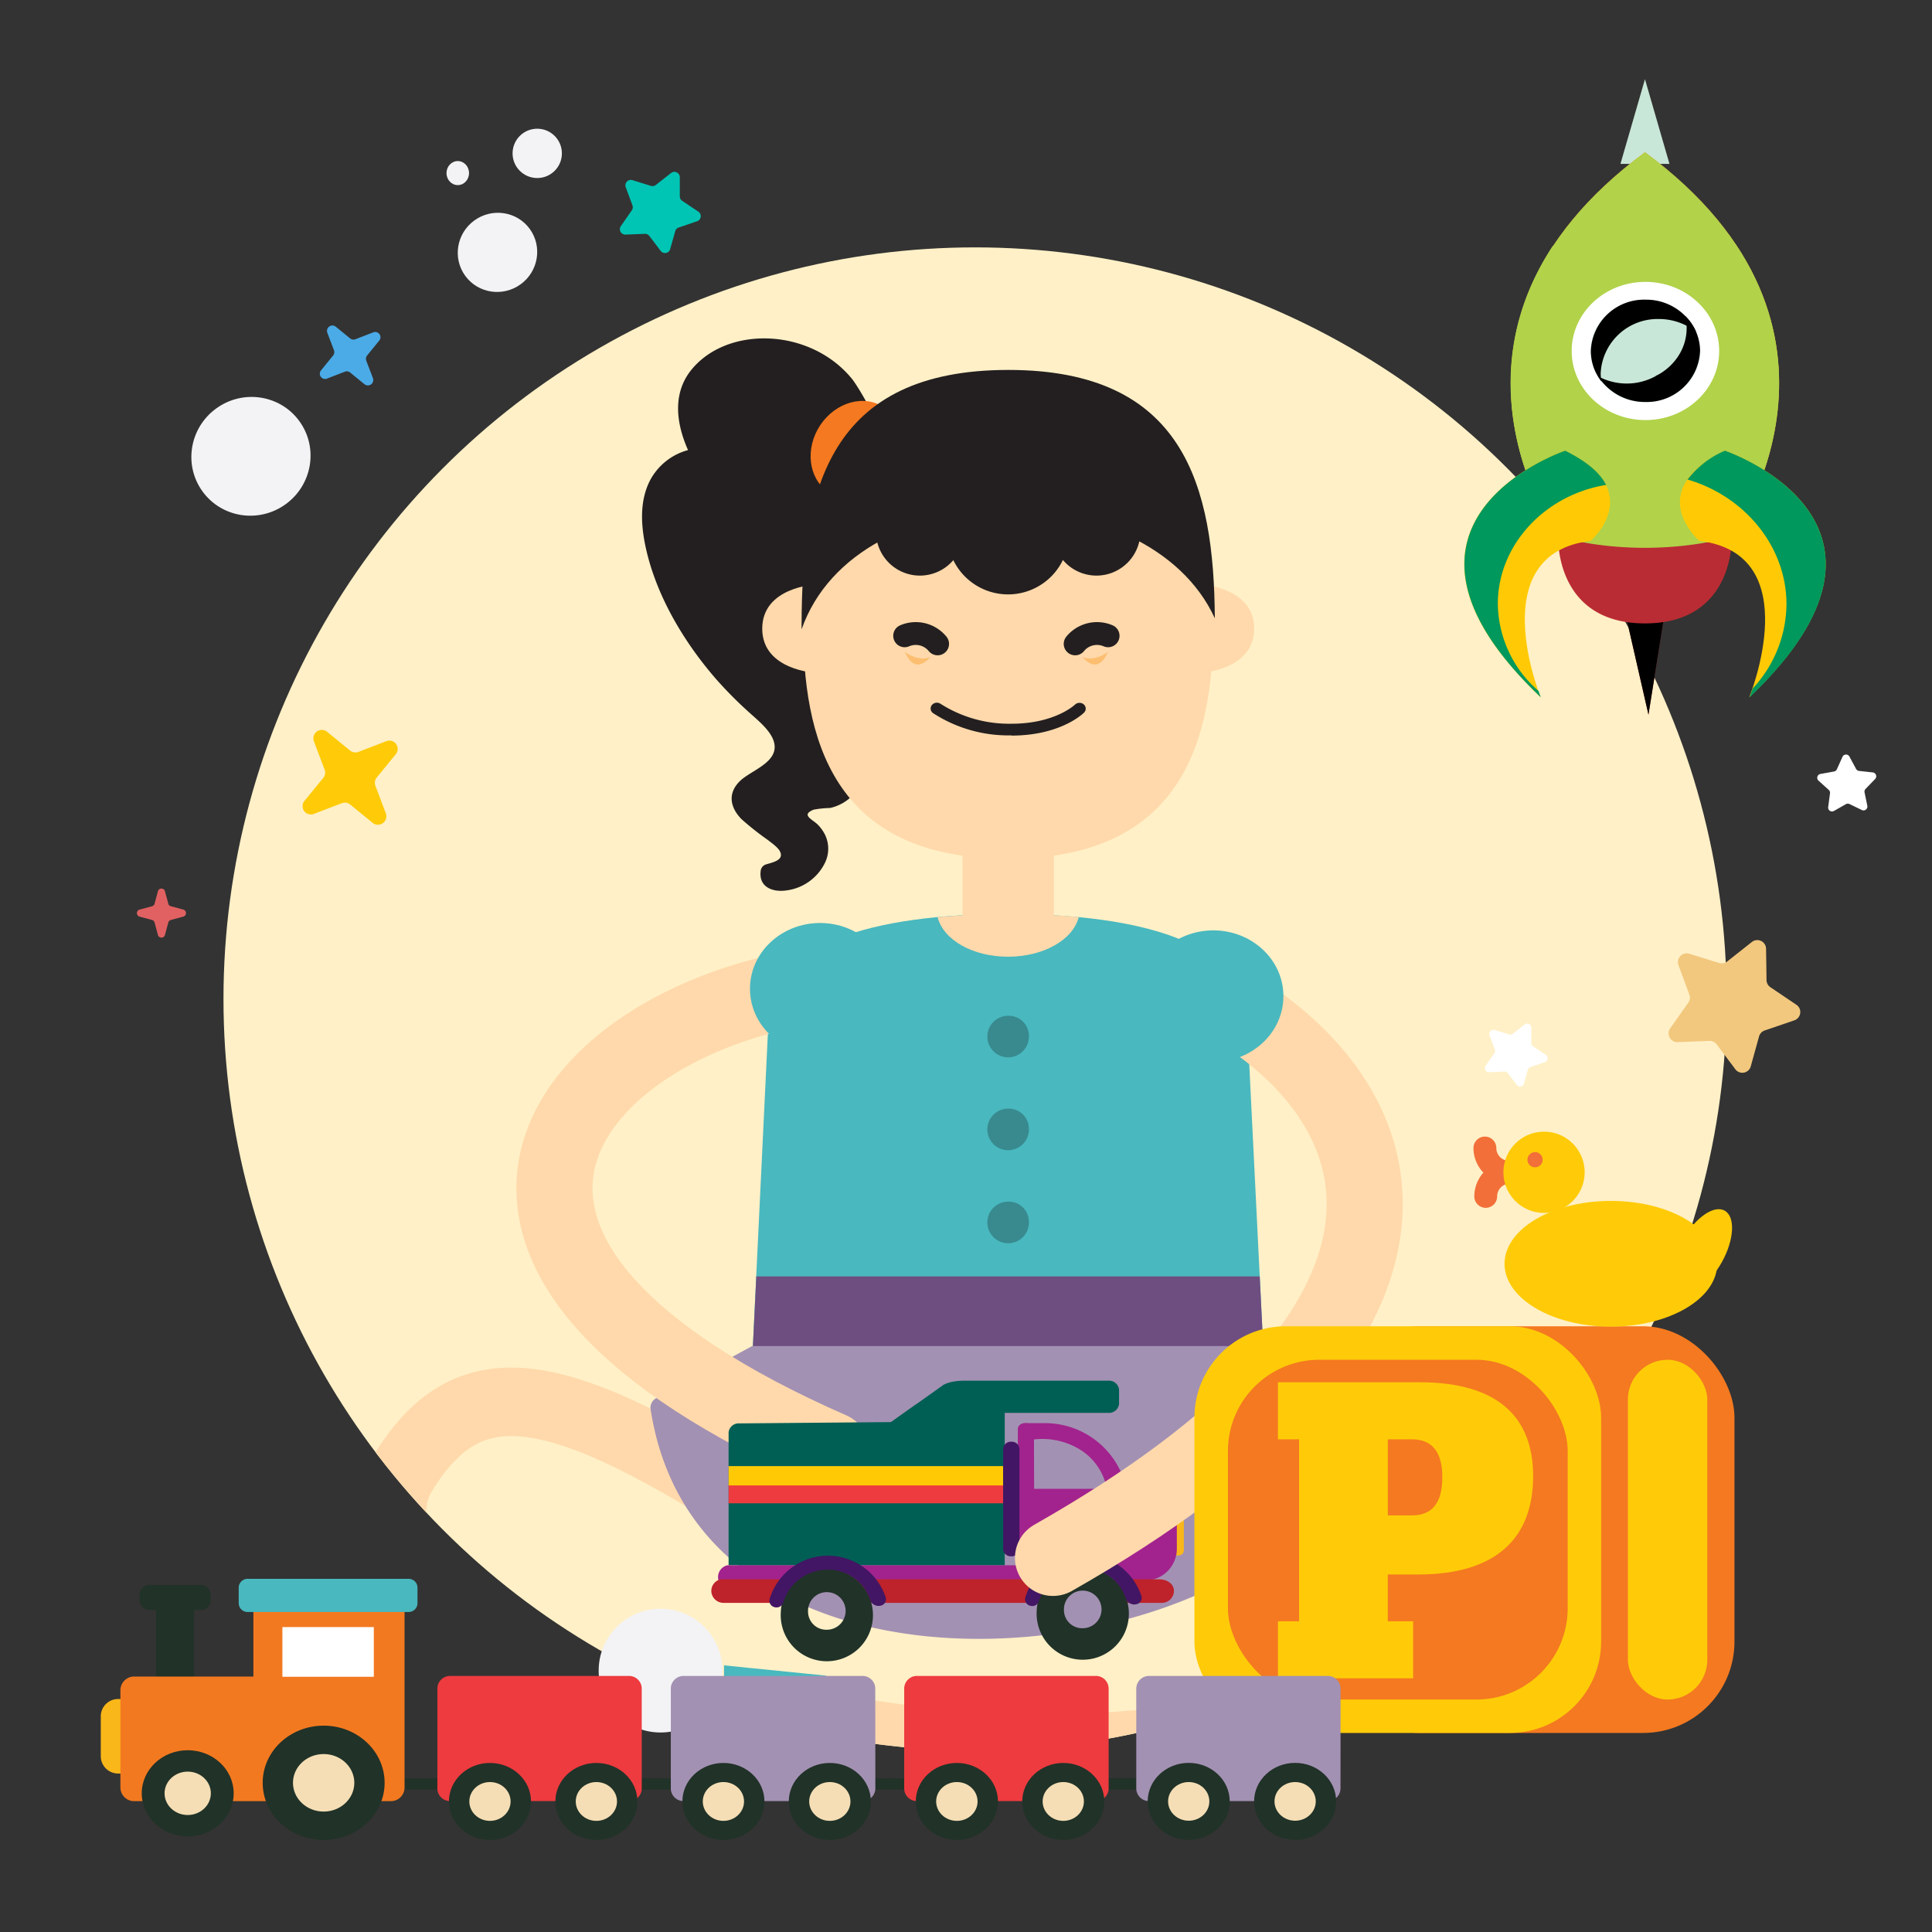 <svg xmlns="http://www.w3.org/2000/svg" xmlns:xlink="http://www.w3.org/1999/xlink" viewBox="0 0 253.82 253.82"><rect x="0" y="0" width="253.82" height="253.82" fill="#333333" stroke="none"/><defs><style>.cls-1,.cls-19,.cls-21,.cls-22,.cls-23,.cls-33{fill:none;}.cls-2{isolation:isolate;}.cls-3{fill:#fff0c7;}.cls-4{fill:#f2c87e;}.cls-5{fill:#fff;}.cls-6{fill:#f49461;}.cls-7{fill:#00c5b4;}.cls-8{fill:#f3f3f5;}.cls-9{fill:#ffcb08;}.cls-10{fill:#e16162;}.cls-11{fill:#4babe7;}.cls-12{clip-path:url(#clip-path);}.cls-13{fill:#231f20;}.cls-14{fill:#f47920;}.cls-15{fill:#ffd9ab;}.cls-16{fill:#49b8bf;}.cls-17{fill:#388a8f;}.cls-18{fill:#6e4e80;}.cls-19{stroke:#231f20;}.cls-19,.cls-21,.cls-22,.cls-23,.cls-33{stroke-linecap:round;}.cls-19,.cls-21,.cls-22,.cls-23{stroke-linejoin:round;}.cls-19,.cls-22,.cls-33{stroke-width:3px;}.cls-20{fill:#fcbe70;}.cls-21,.cls-23{stroke:#ffd9ab;}.cls-21{stroke-width:10px;}.cls-22{stroke:#fff;}.cls-23{stroke-width:9px;}.cls-24{fill:#a391b3;}.cls-25{fill:#f9b71a;}.cls-26{fill:#a2238d;}.cls-27{fill:#005f55;}.cls-28{fill:#ee3b3f;}.cls-29{fill:#ffca05;}.cls-30{fill:#be222a;}.cls-31{fill:#213228;}.cls-32{fill:#421664;}.cls-33{stroke:#f26f39;stroke-miterlimit:10;}.cls-34{fill:#f26f39;}.cls-35{fill:#f5deb5;}.cls-36{fill:#f37920;}.cls-37{fill:#c9e7d8;}.cls-38{fill:#ba2c33;}.cls-39,.cls-41{mix-blend-mode:soft-light;}.cls-40{fill:#f79126;}.cls-41,.cls-42{fill:#b1d249;}.cls-43{fill:#00985c;}</style><clipPath id="clip-path"><circle class="cls-1" cx="128.1" cy="131.24" r="98.74"/></clipPath></defs><title>infantil-2</title><g class="cls-2"><g id="Layer_1" data-name="Layer 1"><circle class="cls-3" cx="128.1" cy="131.24" r="98.74"/><path class="cls-4" d="M228,140.5l-2.46-3.29a1.15,1.15,0,0,0-1-.46l-4.11.16a1.15,1.15,0,0,1-1-1.82l2.37-3.36a1.15,1.15,0,0,0,.14-1.07l-1.43-3.86a1.15,1.15,0,0,1,1.42-1.5l3.93,1.21a1.15,1.15,0,0,0,1.06-.2l3.23-2.55a1.15,1.15,0,0,1,1.87.89l.06,4.11a1.15,1.15,0,0,0,.51.94L236,132a1.15,1.15,0,0,1-.27,2.05l-3.89,1.33a1.16,1.16,0,0,0-.74.78l-1.11,4A1.15,1.15,0,0,1,228,140.5Z"/><path class="cls-5" d="M199.28,142.55,198.11,141a.55.55,0,0,0-.46-.22l-2,.08a.55.55,0,0,1-.47-.87l1.13-1.6a.55.55,0,0,0,.07-.51l-.68-1.84a.55.55,0,0,1,.68-.72l1.87.58a.55.55,0,0,0,.5-.09l1.54-1.21a.55.55,0,0,1,.89.42l0,2a.55.55,0,0,0,.24.45l1.63,1.09a.55.55,0,0,1-.13,1l-1.85.63a.55.55,0,0,0-.35.37l-.53,1.88A.55.55,0,0,1,199.28,142.55Z"/><path class="cls-6" d="M206,200.7l-1.48-1.28a.55.55,0,0,0-.5-.11l-1.89.5a.55.55,0,0,1-.65-.74l.76-1.81a.55.55,0,0,0,0-.51l-1.06-1.65a.55.55,0,0,1,.51-.84l2,.16a.55.55,0,0,0,.47-.2l1.24-1.52a.55.55,0,0,1,1,.22l.45,1.9a.55.55,0,0,0,.34.39l1.82.71a.55.55,0,0,1,.09,1l-1.67,1a.55.55,0,0,0-.26.44l-.11,2A.55.55,0,0,1,206,200.7Z"/><path class="cls-7" d="M86.83,33l-1.52-2a.71.71,0,0,0-.6-.28l-2.53.1a.71.71,0,0,1-.61-1.12L83,27.64a.71.71,0,0,0,.09-.66l-.88-2.38a.71.71,0,0,1,.88-.93l2.42.75a.71.71,0,0,0,.65-.12l2-1.57a.71.71,0,0,1,1.15.55l0,2.53a.71.71,0,0,0,.32.58l2.11,1.41a.71.71,0,0,1-.17,1.27l-2.4.82a.71.71,0,0,0-.46.48l-.69,2.44A.71.71,0,0,1,86.83,33Z"/><path class="cls-5" d="M244.63,106.43l-1.64-.79a.51.51,0,0,0-.47,0l-1.58.9a.51.51,0,0,1-.76-.51l.24-1.8a.51.51,0,0,0-.16-.45l-1.35-1.22a.51.51,0,0,1,.25-.88l1.79-.32a.51.51,0,0,0,.37-.29l.75-1.66a.51.51,0,0,1,.91,0l.86,1.6a.51.51,0,0,0,.39.27l1.81.2a.51.51,0,0,1,.31.86l-1.26,1.31a.51.51,0,0,0-.13.46l.37,1.78A.51.51,0,0,1,244.63,106.43Z"/><circle class="cls-8" cx="86.78" cy="219.48" r="8.13"/><ellipse class="cls-8" cx="65.36" cy="33.16" rx="5.24" ry="5.18" transform="translate(-7.03 44.62) rotate(-35.9)"/><circle class="cls-8" cx="70.58" cy="20.15" r="3.24"/><ellipse class="cls-8" cx="32.97" cy="59.95" rx="7.86" ry="7.77" transform="translate(-28.89 30.72) rotate(-35.9)"/><ellipse class="cls-8" cx="60.14" cy="22.74" rx="1.48" ry="1.58"/><path class="cls-9" d="M42.63,101.07l-1.38-3.65A1.11,1.11,0,0,1,43,96.16l3,2.45a1.1,1.1,0,0,0,1.09.17l3.68-1.41A1.09,1.09,0,0,1,52,99.08l-2.5,3.06a1.1,1.1,0,0,0-.18,1.09l1.38,3.65A1.11,1.11,0,0,1,49,108.14l-3-2.45a1.1,1.1,0,0,0-1.09-.17l-3.68,1.41A1.09,1.09,0,0,1,40,105.22l2.5-3.06A1.1,1.1,0,0,0,42.63,101.07Z"/><path class="cls-10" d="M20.31,118.72l.44-1.64a.48.48,0,0,1,.92,0l.44,1.64a.48.48,0,0,0,.34.34l1.64.44a.48.48,0,0,1,0,.92l-1.64.44a.48.48,0,0,0-.34.34l-.44,1.64a.48.48,0,0,1-.92,0l-.44-1.64a.48.48,0,0,0-.34-.34l-1.64-.44a.48.48,0,0,1,0-.92l1.64-.44A.48.48,0,0,0,20.31,118.72Z"/><path class="cls-11" d="M43.87,46,43,43.71a.71.71,0,0,1,1.1-.8L46,44.46a.7.7,0,0,0,.69.11l2.33-.9a.69.69,0,0,1,.79,1.09l-1.58,1.94a.7.7,0,0,0-.11.69L49,49.69a.71.71,0,0,1-1.1.8L46,48.94a.7.7,0,0,0-.69-.11l-2.33.9a.69.69,0,0,1-.79-1.09l1.58-1.94A.7.7,0,0,0,43.87,46Z"/><g class="cls-12"><path class="cls-13" d="M112,49.86c-5.52-6.87-16.63-7.13-21.3-1.11C88.21,52,89,56,90.39,59.13a8,8,0,0,0-5,4c-1.32,2.59-1.2,5.59-.65,8.35,1.3,6.48,5,12.77,9.41,17.82a53.63,53.63,0,0,0,4.4,4.41c1.28,1.16,3.53,2.93,3.19,4.81s-3.12,2.81-4.43,4c-1.72,1.58-1.47,3.49.11,5.1a37,37,0,0,0,3.41,2.7c.49.39,1.48,1.05,1.7,1.67.37,1-.9,1.28-1.85,1.56a1,1,0,0,0-.75.93c-.24,2,1.5,2.78,3.39,2.5a6.55,6.55,0,0,0,5.1-3.71,4.22,4.22,0,0,0,0-3.54,5.15,5.15,0,0,0-.95-1.36c-.69-.72-2.34-1.29-.57-2a13.51,13.51,0,0,1,2.16-.22,6,6,0,0,0,1.72-.68,6.17,6.17,0,0,0,2.52-2.89c.9-2.09.7-5-1.28-6.49a12.27,12.27,0,0,0-2.9-1.28c-2.17-.89-2-2.37-.85-4,1.94-2.75,4.31-5.18,6.08-8.05a27.8,27.8,0,0,0,3.62-9.24C120.25,61.65,112.38,50.33,112,49.86Z"/><path class="cls-14" d="M107.13,57c-1.47,3.33-.3,7,2.62,8.1s6.49-.64,8-4,.3-7-2.62-8.1-6.49.64-8,4"/><path class="cls-15" d="M107.14,88.39s-7-.33-7-5.8,7-5.8,7-5.8Z"/><path class="cls-15" d="M157.77,88.39s7-.33,7-5.8-7-5.8-7-5.8Z"/><path class="cls-15" d="M159.4,82c0,14.87-3.79,30.83-27,30.82S105.5,96.83,105.51,82c0-17.6,3.58-33.25,27-33.24S159.41,64.37,159.4,82Z"/><path class="cls-13" d="M132.92,96.61a18.15,18.15,0,0,1-10.35-2.93.73.73,0,0,1-.13-1.07.86.86,0,0,1,1.15-.13,16.82,16.82,0,0,0,9.33,2.6c5.68,0,8.3-2.5,8.32-2.52a.86.86,0,0,1,1.16,0,.73.73,0,0,1,0,1.08c-.12.12-3.09,3-9.52,3Z"/><path class="cls-16" d="M163.81,133.51c-.46-9.45-13.5-13.43-31.41-13.43s-30.94,4-31.41,13.43L98,195.8c-.23,13.41,17.28,15.42,34.39,15.42s34.73-2,34.5-15.42Z"/><path class="cls-15" d="M132.45,125c-3.32,0-6-2.21-6-4.94V109.14c0-2.73,2.68-4.94,6-4.94s6,2.21,6,4.94v10.94c0,2.73-2.69,4.94-6,4.94Z"/><path class="cls-17" d="M135.17,136a2.73,2.73,0,1,1-2.72-2.55,2.64,2.64,0,0,1,2.72,2.55"/><path class="cls-17" d="M135.17,148.2a2.73,2.73,0,1,1-2.72-2.55,2.64,2.64,0,0,1,2.72,2.55"/><path class="cls-17" d="M135.17,160.42a2.73,2.73,0,1,1-2.72-2.55,2.64,2.64,0,0,1,2.72,2.55"/><path class="cls-15" d="M141.72,120.48c-2.88-.27-6-.4-9.2-.4s-6.42.14-9.34.41c.76,3,4.61,5.2,9.27,5.2S141,123.44,141.72,120.48Z"/><path class="cls-18" d="M166.9,195.8l-1.4-28.11H99.36L98,195.8c-.23,13.41,17.28,15.42,34.39,15.42S167.13,209.22,166.9,195.8Z"/><path class="cls-13" d="M159.6,81.23c-.11-17.38-4-32.62-27.12-32.63-23.56,0-27.16,15.75-27.17,33.49,0,.19,0,.4,0,.59C112.55,62.08,150.85,62.11,159.6,81.23Z"/><path class="cls-13" d="M140.42,69.56a8,8,0,1,1-8-7.47,7.73,7.73,0,0,1,8,7.47"/><path class="cls-13" d="M149.81,69.48a5.77,5.77,0,1,1-5.75-5.4,5.59,5.59,0,0,1,5.75,5.4"/><path class="cls-13" d="M126.61,69.48a5.77,5.77,0,1,1-5.75-5.4,5.58,5.58,0,0,1,5.75,5.4"/><path class="cls-19" d="M118.85,83.53a3.71,3.71,0,0,1,4.33,1.06"/><path class="cls-20" d="M118.85,85.65s1.76,1.34,3.4.67C120.19,88.54,119.27,86.42,118.85,85.65Z"/><path class="cls-19" d="M145.58,83.53a3.71,3.71,0,0,0-4.33,1.06"/><path class="cls-20" d="M145.58,85.65s-1.76,1.34-3.4.67C144.24,88.54,145.16,86.42,145.58,85.65Z"/><path class="cls-21" d="M159.06,202.36c31.68-21.2,49.64-27.5,53.75-9.23,3.09,13.73-39.89,49.32-111.47,32.74"/><polygon class="cls-16" points="108.53 232.28 108.53 220.14 95.12 218.79 95.12 234.16 108.53 232.28"/><line class="cls-22" x1="106.43" y1="229.39" x2="106.43" y2="223.8"/><line class="cls-22" x1="103.14" y1="229.39" x2="103.14" y2="223.8"/><path class="cls-23" d="M105.51,202.36c-31.68-21.2-43.6-23.55-52.65-8.72s27.34,56.44,92.72,49.2"/><polygon class="cls-16" points="138.34 237.44 138.34 249.58 151.75 250.93 151.75 235.56 138.34 237.44"/><line class="cls-22" x1="140.44" y1="240.33" x2="140.44" y2="245.92"/><line class="cls-22" x1="143.73" y1="240.33" x2="143.73" y2="245.92"/><path class="cls-24" d="M86.23,183.68a1.41,1.41,0,0,0-.76,1.45c7.4,48,94.83,31.53,91.15.46-.26-2.17-10.55-8.75-10.55-8.75H98.82Z"/><path class="cls-21" d="M101.27,130.59c-29.24,7.15-48.82,35.06,7.92,59.94"/><ellipse class="cls-16" cx="107.74" cy="129.9" rx="9.21" ry="8.64"/><path class="cls-25" d="M152.76,203.72a.69.69,0,0,0,.74.63h1.29a.69.69,0,0,0,.74-.63v-4.63a.69.69,0,0,0-.74-.63h-1.29a.69.69,0,0,0-.74.63Z"/><path class="cls-26" d="M133.72,187.77v19.87h2.48a7.2,7.2,0,0,1,12.15,0h1.95a4.19,4.19,0,0,0,4.31-4v-4a4.19,4.19,0,0,0-4.31-4H148a10.94,10.94,0,0,0-10.47-8.67c-.93,0-1.37,0-2.37,0C134.33,186.85,133.72,187.16,133.72,187.77Zm2.12,1.34a9.5,9.5,0,0,1,5.78,1.17,7.74,7.74,0,0,1,3.8,5.32h-9.56Z"/><path class="cls-27" d="M116.11,187.51l7.64-5.43s.72-.69,3-.69h18.84a1.33,1.33,0,0,1,1.43,1.18v1.87a1.33,1.33,0,0,1-1.43,1.18H125.7l-9.59,6.11a1.32,1.32,0,0,1-1.43-1.18v-1.87A1.33,1.33,0,0,1,116.11,187.51Z"/><path class="cls-27" d="M95.72,205.64H132V185.43l-11.63-.94-3.3,2.34L97.15,187a1.33,1.33,0,0,0-1.43,1.18Z"/><rect class="cls-28" x="95.72" y="194.96" width="36.07" height="2.54"/><rect class="cls-29" x="95.72" y="192.61" width="36.07" height="2.54"/><path class="cls-26" d="M95.57,205.64h39.19v3.1H95.57a1.59,1.59,0,0,1,0-3.1Z"/><path class="cls-30" d="M94.69,207.48h57.48c1.33,0,2.06.7,2.06,1.55a1.6,1.6,0,0,1-1.65,1.55h-5.27a6.92,6.92,0,0,0-10.93,0H113.51a6.93,6.93,0,0,0-10,0H95.1A1.6,1.6,0,0,1,93.45,209,1.57,1.57,0,0,1,94.69,207.48Z"/><path class="cls-31" d="M136.2,211.6a6.06,6.06,0,1,0,6-5.67A5.86,5.86,0,0,0,136.2,211.6Zm3.58,0a2.47,2.47,0,1,1,2.47,2.31A2.39,2.39,0,0,1,139.78,211.6Z"/><path class="cls-32" d="M135.59,211a.92.92,0,0,0,.9-.65,6.08,6.08,0,0,1,5.87-4.32,5.79,5.79,0,0,1,5.61,4.14,1.2,1.2,0,0,0,1.36.58.86.86,0,0,0,.62-1.09,8,8,0,0,0-15.25.23.87.87,0,0,0,.66,1.07Z"/><path class="cls-32" d="M131.79,203.46a1,1,0,0,0,1.07,1h0a1,1,0,0,0,1.07-1V190.41a1,1,0,0,0-1.07-1h0a1,1,0,0,0-1.07,1Z"/><path class="cls-31" d="M102.58,211.8a6.06,6.06,0,1,0,6-5.67A5.86,5.86,0,0,0,102.58,211.8Zm3.58,0a2.47,2.47,0,1,1,2.46,2.31A2.39,2.39,0,0,1,106.16,211.8Z"/><path class="cls-32" d="M102,211.18a.92.92,0,0,0,.9-.64,6.08,6.08,0,0,1,5.87-4.32,5.79,5.79,0,0,1,5.61,4.14,1.2,1.2,0,0,0,1.36.58.86.86,0,0,0,.62-1.09,8,8,0,0,0-15.25.23.87.87,0,0,0,.66,1.07A1,1,0,0,0,102,211.18Z"/><path class="cls-21" d="M163.87,133.43c21.27,14.27,27,41.43-25.53,71.24"/><ellipse class="cls-16" cx="159.4" cy="130.87" rx="9.21" ry="8.64"/></g><rect class="cls-14" x="174.44" y="174.24" width="53.43" height="53.43" rx="12" ry="12"/><rect class="cls-9" x="156.92" y="174.24" width="53.43" height="53.43" rx="12" ry="12"/><rect class="cls-9" x="213.87" y="178.64" width="10.43" height="44.64" rx="5.22" ry="5.22"/><rect class="cls-14" x="161.32" y="178.64" width="44.64" height="44.64" rx="12" ry="12"/><path class="cls-9" d="M186.54,181.6c10,0,14.88,4.39,14.88,12.32,0,8.22-4.94,12.93-15.1,12.93h-4V213h3.33v7.49H167.89V213h2.78V189.09h-2.78V181.6Zm-1.05,17.49q4,0,4-5t-4-5h-3.16v10Z"/><path class="cls-33" d="M198.26,154a3.18,3.18,0,0,1-3.18-3.18"/><path class="cls-33" d="M198.37,154a3.18,3.18,0,0,0-3.18,3.18"/><circle class="cls-9" cx="202.85" cy="154.01" r="5.34"/><circle class="cls-34" cx="201.67" cy="152.36" r="1"/><ellipse class="cls-9" cx="211.63" cy="166.03" rx="13.97" ry="8.26"/><ellipse class="cls-9" cx="223.65" cy="164.32" rx="6.05" ry="2.95" transform="translate(-28.29 280.73) rotate(-61.1)"/><rect class="cls-31" x="144.91" y="233.62" width="30.64" height="1.47"/><path class="cls-24" d="M176.11,235a1.67,1.67,0,0,1-1.72,1.62H151a1.67,1.67,0,0,1-1.72-1.62v-13.2a1.68,1.68,0,0,1,1.72-1.62h23.4a1.68,1.68,0,0,1,1.72,1.62Z"/><ellipse class="cls-31" cx="156.17" cy="236.66" rx="5.39" ry="5.06"/><ellipse class="cls-35" cx="156.17" cy="236.66" rx="2.71" ry="2.54"/><ellipse class="cls-31" cx="170.15" cy="236.66" rx="5.39" ry="5.06"/><ellipse class="cls-35" cx="170.15" cy="236.66" rx="2.71" ry="2.54"/><rect class="cls-31" x="52.86" y="233.63" width="33.89" height="1.47"/><path class="cls-28" d="M84.31,235a1.67,1.67,0,0,1-1.73,1.62H59.19A1.67,1.67,0,0,1,57.46,235v-13.2a1.67,1.67,0,0,1,1.72-1.62h23.4a1.67,1.67,0,0,1,1.73,1.62Z"/><ellipse class="cls-31" cx="64.37" cy="236.67" rx="5.39" ry="5.06"/><ellipse class="cls-35" cx="64.37" cy="236.67" rx="2.71" ry="2.55"/><ellipse class="cls-31" cx="78.35" cy="236.67" rx="5.39" ry="5.06"/><ellipse class="cls-35" cx="78.35" cy="236.67" rx="2.71" ry="2.55"/><rect class="cls-31" x="86.01" y="233.63" width="31.41" height="1.47"/><path class="cls-24" d="M115,235a1.67,1.67,0,0,1-1.73,1.62H89.86A1.67,1.67,0,0,1,88.13,235v-13.2a1.67,1.67,0,0,1,1.73-1.62h23.4a1.67,1.67,0,0,1,1.73,1.62Z"/><ellipse class="cls-31" cx="95.04" cy="236.67" rx="5.39" ry="5.06"/><ellipse class="cls-35" cx="95.04" cy="236.67" rx="2.71" ry="2.55"/><ellipse class="cls-31" cx="109.02" cy="236.67" rx="5.39" ry="5.06"/><ellipse class="cls-35" cx="109.02" cy="236.67" rx="2.71" ry="2.55"/><rect class="cls-31" x="116.68" y="233.63" width="28.4" height="1.47"/><path class="cls-28" d="M145.65,235a1.67,1.67,0,0,1-1.73,1.62h-23.4a1.67,1.67,0,0,1-1.73-1.62v-13.2a1.67,1.67,0,0,1,1.73-1.62h23.4a1.67,1.67,0,0,1,1.73,1.62Z"/><ellipse class="cls-31" cx="125.71" cy="236.67" rx="5.4" ry="5.06"/><ellipse class="cls-35" cx="125.71" cy="236.67" rx="2.72" ry="2.55"/><ellipse class="cls-31" cx="139.69" cy="236.67" rx="5.39" ry="5.06"/><ellipse class="cls-35" cx="139.69" cy="236.67" rx="2.71" ry="2.55"/><path class="cls-31" d="M26.34,208.22H19.68a1.3,1.3,0,0,0-1.34,1.25v.78a1.3,1.3,0,0,0,1.34,1.25h.83v10.57h5V211.51h.83a1.3,1.3,0,0,0,1.34-1.25v-.78A1.3,1.3,0,0,0,26.34,208.22Z"/><path class="cls-25" d="M13.24,230.78A2.28,2.28,0,0,0,15.59,233h.48a2.28,2.28,0,0,0,2.35-2.21v-5.37a2.28,2.28,0,0,0-2.35-2.21h-.48a2.28,2.28,0,0,0-2.35,2.21Z"/><path class="cls-36" d="M17.67,220.26H33.29v-8.92a1.8,1.8,0,0,1,1.85-1.73H51.3a1.8,1.8,0,0,1,1.85,1.73v23.56a1.8,1.8,0,0,1-1.85,1.73H17.67a1.8,1.8,0,0,1-1.85-1.73V222A1.8,1.8,0,0,1,17.67,220.26Z"/><rect class="cls-5" x="37.1" y="213.76" width="12.01" height="6.53"/><ellipse class="cls-31" cx="42.52" cy="234.22" rx="8.01" ry="7.51"/><ellipse class="cls-35" cx="42.52" cy="234.22" rx="4.03" ry="3.78"/><ellipse class="cls-31" cx="24.66" cy="235.6" rx="6.04" ry="5.66"/><ellipse class="cls-35" cx="24.66" cy="235.6" rx="3.04" ry="2.85"/><path class="cls-16" d="M31.36,210.65a1.17,1.17,0,0,0,1.21,1.13H53.64a1.17,1.17,0,0,0,1.21-1.13v-2.1a1.17,1.17,0,0,0-1.21-1.13H32.57a1.17,1.17,0,0,0-1.21,1.13Z"/><polygon class="cls-37" points="212.89 21.53 216.11 10.4 219.33 21.53 212.89 21.53"/><polygon class="cls-38" points="213.44 80.19 216.57 93.89 218.85 79.62 213.44 80.19"/><polygon class="cls-39" points="213.44 80.19 216.57 93.89 218.85 79.62 213.44 80.19"/><path class="cls-40" d="M216.11,20c-31.28,23.12-11.4,50.59-11.4,50.59l11.4,2.35,11.4-2.35S247.39,43.08,216.11,20Z"/><path class="cls-41" d="M216.11,20c-31.28,23.12-11.4,50.59-11.4,50.59l11.4,2.35,11.4-2.35S247.39,43.08,216.11,20Z"/><path class="cls-42" d="M216.11,35A28.52,28.52,0,0,1,204,32.3c-12.86,19.54.68,38.26.68,38.26l11.4,2.35,11.4-2.35s13.54-18.72.68-38.26A28.51,28.51,0,0,1,216.11,35Z"/><path class="cls-38" d="M204.71,70.56a46.74,46.74,0,0,0,22.8,0S228,81.9,216.11,81.9,204.71,70.56,204.71,70.56Z"/><path class="cls-29" d="M205.61,59.21s-27.53,9.28-3.2,32.4c0,0-7.72-18.84,6.56-20.55C209,71.06,216.54,64.49,205.61,59.21Z"/><path class="cls-43" d="M196.78,79.33C196.78,71.56,203,65,211,63.71c-.75-1.49-2.35-3-5.37-4.5,0,0-27.53,9.28-3.2,32.4,0,0-.13-.31-.31-.84A15.37,15.37,0,0,1,196.78,79.33Z"/><path class="cls-29" d="M226.61,59.21s27.53,9.28,3.2,32.4c0,0,7.72-18.84-6.56-20.55C223.25,71.06,215.69,64.49,226.61,59.21Z"/><path class="cls-43" d="M226.61,59.21A12.33,12.33,0,0,0,221.7,63c7.45,2.16,13,8.75,13,16.37a16.4,16.4,0,0,1-4.43,11.07c-.26.76-.44,1.2-.44,1.2C254.15,68.49,226.61,59.21,226.61,59.21Z"/><ellipse class="cls-5" cx="216.17" cy="46.11" rx="9.69" ry="9.08"/><ellipse class="cls-37" cx="216.17" cy="46.11" rx="7.18" ry="6.73"/><path class="cls-39" d="M210.29,49.08a7.49,7.49,0,0,1,7.65-7.17,7.9,7.9,0,0,1,4.89,1.69,7.19,7.19,0,0,0-6.66-4.23A7,7,0,0,0,209,46.11a6.43,6.43,0,0,0,1.39,4A6.53,6.53,0,0,1,210.29,49.08Z"/><path class="cls-39" d="M221.4,41.51a6.73,6.73,0,0,1-.85,5.17,7.42,7.42,0,0,1-2.73,2.56l-.23.11-.12.09a7.91,7.91,0,0,1-7.51,0,7.27,7.27,0,0,0,6.21,3.37,7,7,0,0,0,7.18-6.73A6.49,6.49,0,0,0,221.4,41.51Z"/></g></g></svg>